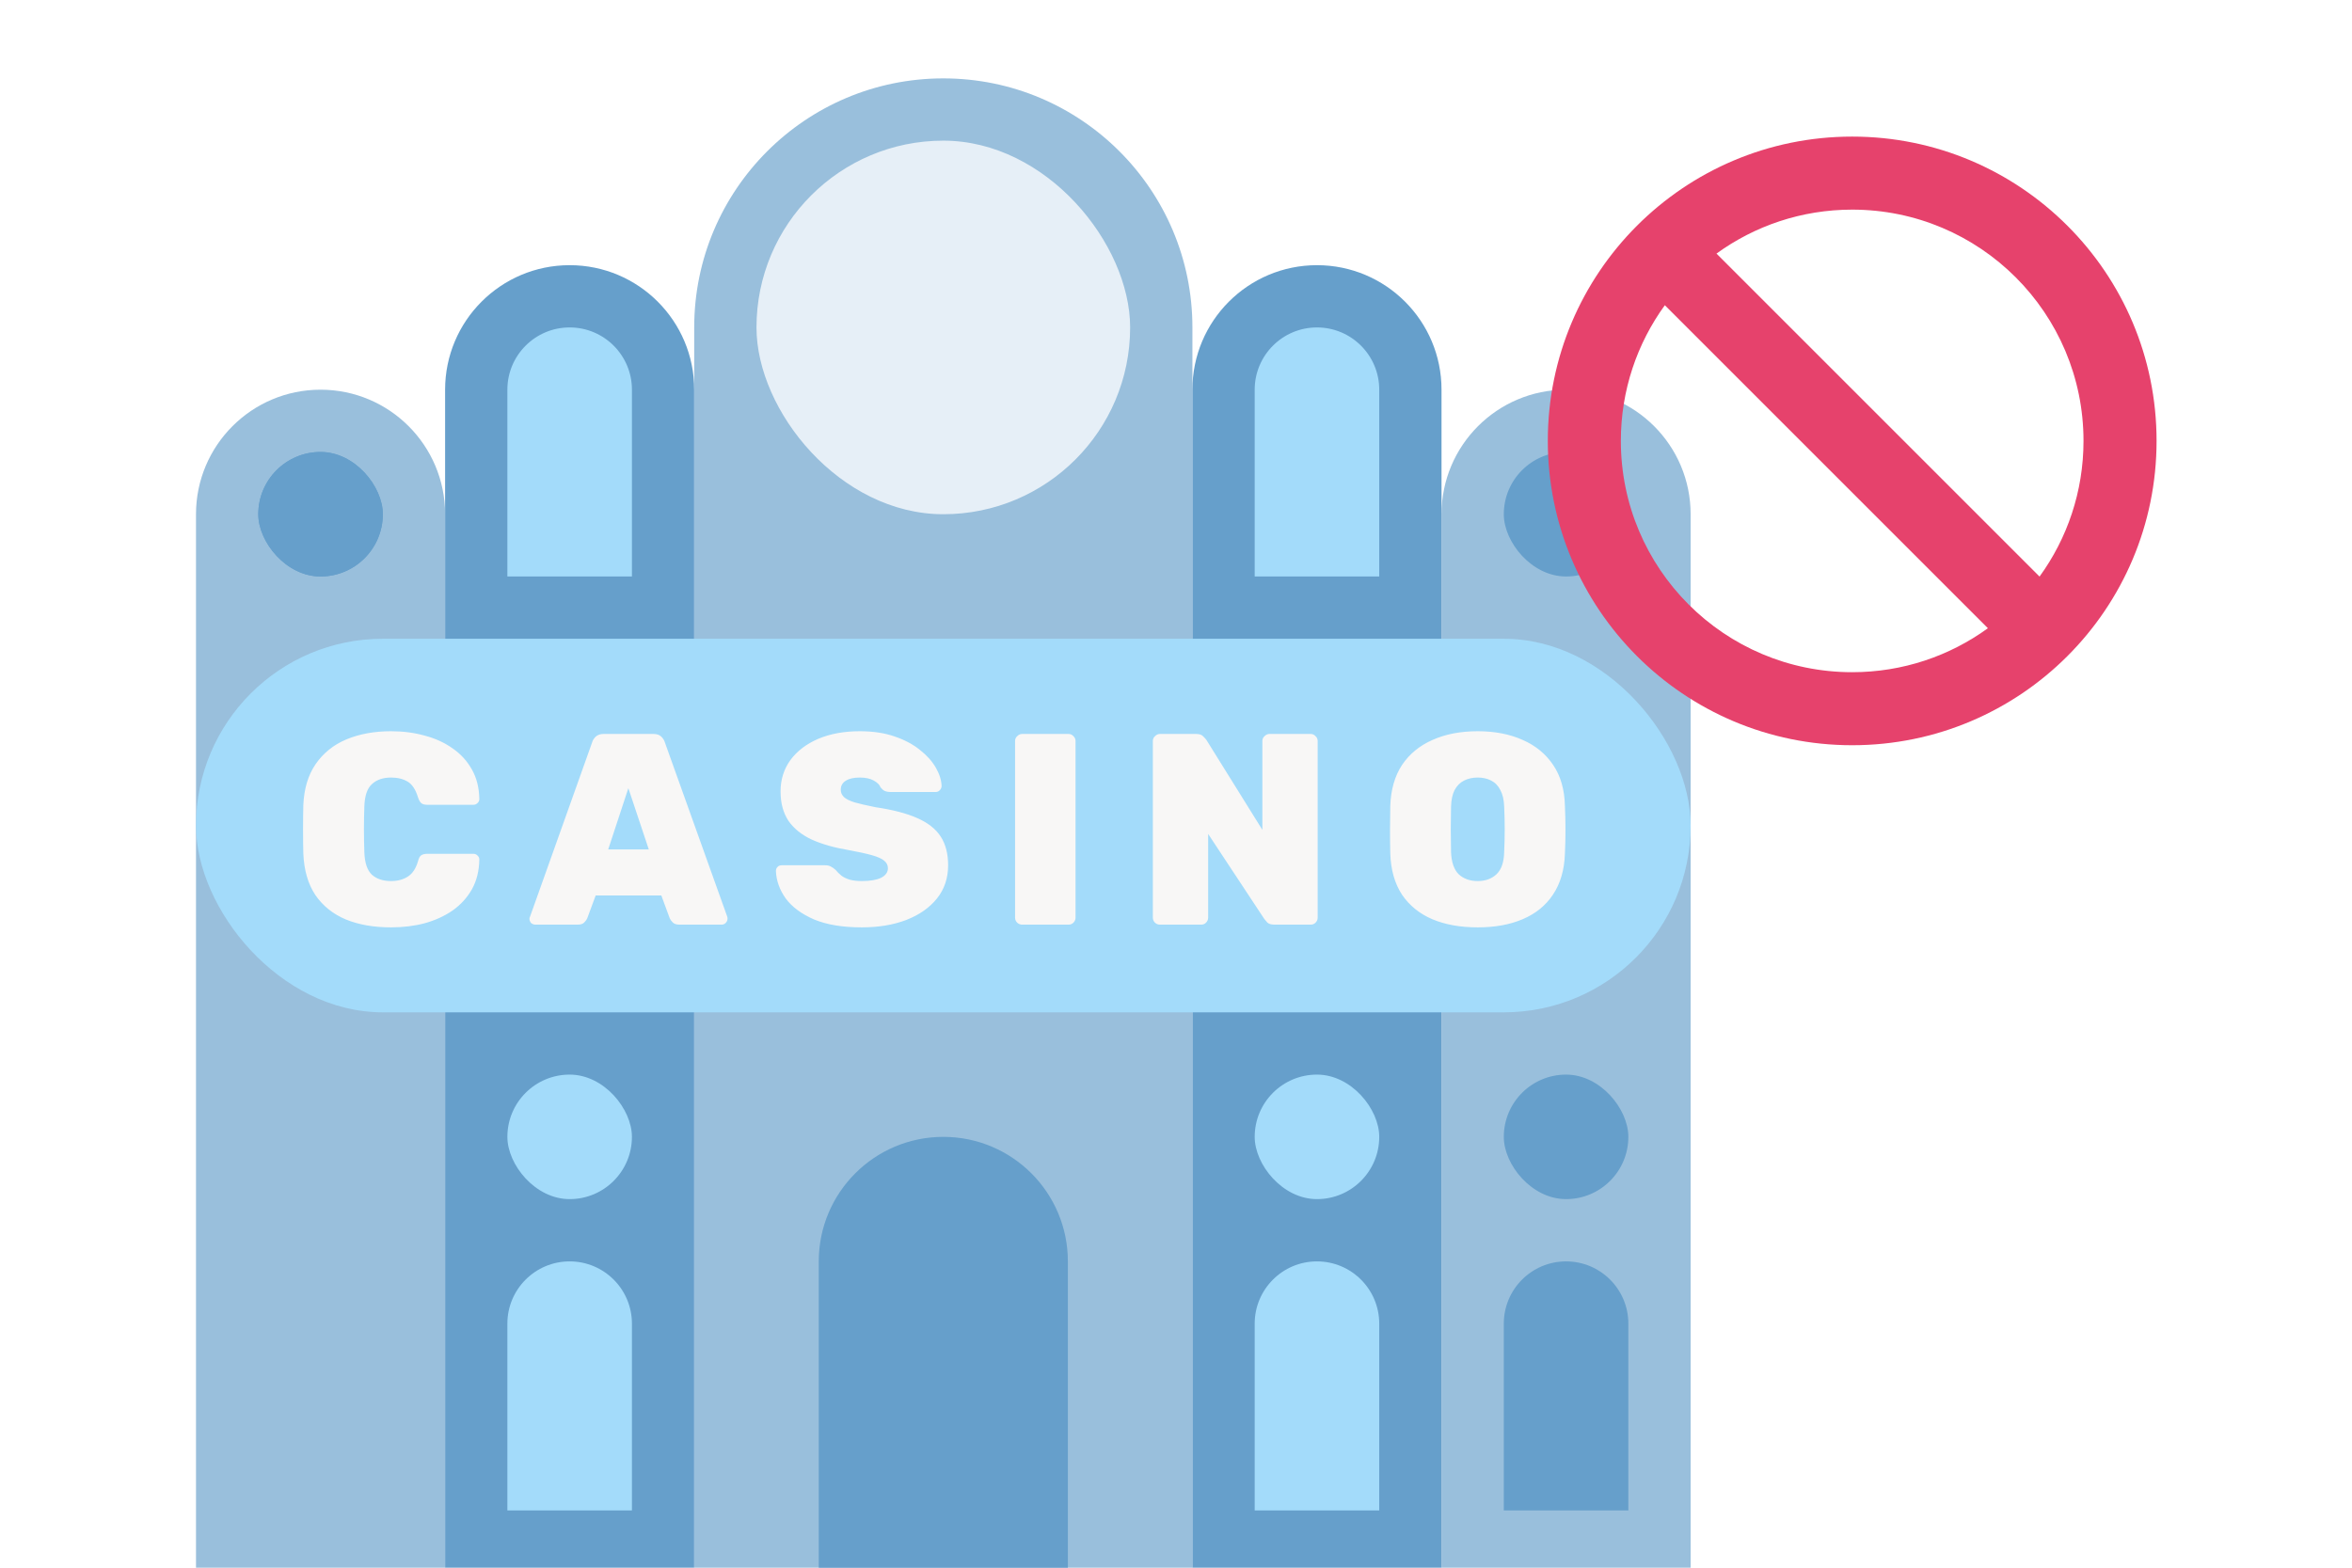 <svg width="240" height="160" viewBox="0 0 240 160" fill="none" xmlns="http://www.w3.org/2000/svg">
<g clip-path="url(#clip0_438_21829)">
<path d="M20 160.513L20 52.483C20 45.464 25.69 39.773 32.709 39.773C39.729 39.773 45.419 45.464 45.419 52.483L45.419 160.513L20 160.513Z" fill="#99BFDC"/>
<path d="M45.419 160.513L45.419 39.773C45.419 32.754 51.109 27.064 58.128 27.064C65.148 27.064 70.838 32.754 70.838 39.773L70.838 160.513L45.419 160.513Z" fill="#669FCB"/>
<path d="M147.094 160.513L147.094 52.483C147.094 45.464 152.784 39.773 159.804 39.773C166.823 39.773 172.513 45.464 172.513 52.483L172.513 160.513L147.094 160.513Z" fill="#99BFDC"/>
<path d="M96.257 8C82.218 8 70.838 19.38 70.838 33.419V160.513H121.675V33.419C121.675 19.38 110.295 8 96.257 8Z" fill="#99BFDC"/>
<path d="M121.675 160.513L121.675 39.773C121.675 32.754 127.365 27.064 134.385 27.064C141.404 27.064 147.094 32.754 147.094 39.773L147.094 160.513L121.675 160.513Z" fill="#669FCB"/>
<path d="M77.192 160.513L77.192 128.739C77.192 118.211 85.728 109.675 96.257 109.675C106.785 109.675 115.321 118.211 115.321 128.739L115.321 160.513L77.192 160.513Z" fill="url(#paint0_linear_438_21829)"/>
<rect x="20" y="65.192" width="152.513" height="38.128" rx="19.064" fill="#A3DBFA"/>
<rect x="26.355" y="71.547" width="139.804" height="25.419" rx="12.709" fill="url(#paint1_linear_438_21829)"/>
<rect x="77.192" y="14.355" width="38.128" height="38.128" rx="19.064" fill="#E6EFF7"/>
<path fill-rule="evenodd" clip-rule="evenodd" d="M106.038 40.313C108.531 37.855 108.531 33.87 106.038 31.412L96.257 21.769L86.477 31.412C83.984 33.87 83.984 37.855 86.477 40.313C88.707 42.512 92.176 42.744 94.668 41.009V42.951H94.138C93.553 42.951 93.079 43.425 93.079 44.01V45.069H95.703C95.711 45.069 95.719 45.069 95.727 45.069H96.786C96.794 45.069 96.802 45.069 96.809 45.069H99.433V44.01C99.433 43.425 98.959 42.951 98.374 42.951H97.845V41.008C100.337 42.744 103.807 42.512 106.038 40.313Z" fill="url(#paint2_linear_438_21829)"/>
<rect x="26.355" y="46.128" width="12.709" height="12.709" rx="6.355" fill="#669FCB"/>
<rect x="26.355" y="46.128" width="12.709" height="12.709" rx="6.355" fill="#669FCB"/>
<rect x="153.449" y="46.128" width="12.709" height="12.709" rx="6.355" fill="#669FCB"/>
<path d="M128.03 39.773C128.03 36.264 130.875 33.419 134.385 33.419C137.894 33.419 140.739 36.264 140.739 39.773V58.838H128.03V39.773Z" fill="#A3DBFA"/>
<path d="M51.773 39.773C51.773 36.264 54.618 33.419 58.128 33.419C61.638 33.419 64.483 36.264 64.483 39.773V58.838H51.773V39.773Z" fill="#A3DBFA"/>
<rect x="51.773" y="109.675" width="12.709" height="12.709" rx="6.355" fill="#A3DBFA"/>
<rect x="128.03" y="109.675" width="12.709" height="12.709" rx="6.355" fill="#A3DBFA"/>
<rect x="153.449" y="109.675" width="12.709" height="12.709" rx="6.355" fill="#669FCB"/>
<path d="M51.773 135.094C51.773 131.585 54.618 128.739 58.128 128.739C61.638 128.739 64.483 131.585 64.483 135.094V154.158H51.773V135.094Z" fill="#A3DBFA"/>
<path d="M83.547 128.739C83.547 121.72 89.237 116.03 96.257 116.03C103.276 116.03 108.966 121.72 108.966 128.739V160.513H83.547V128.739Z" fill="#669FCB"/>
<path d="M128.03 135.094C128.03 131.585 130.875 128.739 134.385 128.739C137.894 128.739 140.739 131.585 140.739 135.094V154.158H128.03V135.094Z" fill="#A3DBFA"/>
<path d="M153.449 135.094C153.449 131.585 156.294 128.739 159.803 128.739C163.313 128.739 166.158 131.585 166.158 135.094V154.158H153.449V135.094Z" fill="#669FCB"/>
<path d="M39.903 94.648C38.142 94.648 36.604 94.379 35.288 93.841C33.972 93.285 32.934 92.451 32.174 91.339C31.433 90.227 31.025 88.819 30.951 87.113C30.932 86.353 30.923 85.538 30.923 84.667C30.923 83.796 30.932 82.962 30.951 82.165C31.025 80.497 31.442 79.106 32.202 77.994C32.98 76.864 34.027 76.02 35.343 75.464C36.678 74.908 38.198 74.63 39.903 74.63C41.126 74.63 42.266 74.779 43.322 75.075C44.398 75.353 45.352 75.789 46.186 76.382C47.02 76.957 47.678 77.679 48.16 78.55C48.642 79.403 48.892 80.404 48.911 81.553C48.911 81.72 48.846 81.859 48.716 81.97C48.605 82.081 48.466 82.137 48.299 82.137H43.6C43.322 82.137 43.119 82.081 42.989 81.97C42.859 81.859 42.748 81.664 42.655 81.386C42.414 80.589 42.062 80.052 41.599 79.774C41.135 79.496 40.57 79.357 39.903 79.357C39.087 79.357 38.439 79.579 37.957 80.024C37.475 80.45 37.215 81.21 37.178 82.304C37.123 83.823 37.123 85.38 37.178 86.974C37.215 88.068 37.475 88.837 37.957 89.282C38.439 89.708 39.087 89.921 39.903 89.921C40.57 89.921 41.135 89.773 41.599 89.477C42.081 89.18 42.433 88.652 42.655 87.892C42.729 87.595 42.831 87.401 42.961 87.308C43.109 87.197 43.322 87.141 43.6 87.141H48.299C48.466 87.141 48.605 87.197 48.716 87.308C48.846 87.419 48.911 87.558 48.911 87.725C48.892 88.874 48.642 89.884 48.16 90.755C47.678 91.608 47.02 92.331 46.186 92.924C45.352 93.499 44.398 93.934 43.322 94.231C42.266 94.509 41.126 94.648 39.903 94.648ZM54.638 94.37C54.471 94.37 54.323 94.314 54.193 94.203C54.082 94.073 54.026 93.925 54.026 93.758C54.026 93.684 54.045 93.619 54.082 93.563L60.421 75.77C60.477 75.566 60.597 75.372 60.782 75.186C60.986 75.001 61.255 74.908 61.589 74.908H66.676C67.028 74.908 67.297 75.001 67.483 75.186C67.668 75.372 67.788 75.566 67.844 75.77L74.211 93.563C74.229 93.619 74.238 93.684 74.238 93.758C74.238 93.925 74.174 94.073 74.044 94.203C73.933 94.314 73.794 94.37 73.627 94.37H69.345C69.03 94.37 68.799 94.296 68.65 94.147C68.502 93.999 68.4 93.86 68.344 93.73L67.483 91.395H60.782L59.92 93.73C59.865 93.86 59.763 93.999 59.615 94.147C59.485 94.296 59.253 94.37 58.92 94.37H54.638ZM62.061 86.696H66.204L64.118 80.441L62.061 86.696ZM87.934 94.648C85.988 94.648 84.366 94.379 83.069 93.841C81.79 93.285 80.826 92.572 80.177 91.701C79.547 90.811 79.213 89.875 79.176 88.893C79.176 88.726 79.232 88.587 79.343 88.476C79.454 88.365 79.593 88.309 79.76 88.309H84.181C84.44 88.309 84.644 88.355 84.792 88.448C84.941 88.522 85.098 88.633 85.265 88.781C85.432 88.985 85.626 89.18 85.849 89.365C86.071 89.532 86.358 89.671 86.711 89.782C87.063 89.875 87.471 89.921 87.934 89.921C88.786 89.921 89.444 89.81 89.908 89.588C90.371 89.347 90.603 89.022 90.603 88.615C90.603 88.3 90.473 88.04 90.214 87.836C89.973 87.632 89.556 87.447 88.963 87.28C88.369 87.113 87.563 86.937 86.544 86.752C85.117 86.511 83.884 86.159 82.846 85.695C81.808 85.214 81.011 84.574 80.455 83.777C79.918 82.962 79.649 81.961 79.649 80.775C79.649 79.57 79.983 78.504 80.65 77.577C81.335 76.651 82.281 75.928 83.486 75.409C84.709 74.89 86.127 74.63 87.739 74.63C89.074 74.63 90.251 74.806 91.27 75.159C92.308 75.511 93.179 75.974 93.883 76.549C94.588 77.105 95.125 77.707 95.496 78.356C95.867 79.004 96.061 79.625 96.08 80.219C96.08 80.385 96.015 80.534 95.885 80.663C95.774 80.775 95.644 80.83 95.496 80.83H90.853C90.631 80.83 90.436 80.793 90.269 80.719C90.121 80.645 89.982 80.524 89.852 80.358C89.76 80.098 89.528 79.866 89.157 79.662C88.786 79.459 88.314 79.357 87.739 79.357C87.109 79.357 86.627 79.468 86.293 79.69C85.96 79.894 85.793 80.2 85.793 80.608C85.793 80.886 85.895 81.127 86.099 81.331C86.303 81.534 86.664 81.72 87.183 81.887C87.702 82.035 88.425 82.202 89.352 82.387C91.112 82.647 92.53 83.017 93.605 83.499C94.699 83.981 95.496 84.611 95.996 85.39C96.497 86.168 96.747 87.141 96.747 88.309C96.747 89.625 96.367 90.755 95.607 91.701C94.847 92.646 93.8 93.378 92.466 93.897C91.15 94.397 89.639 94.648 87.934 94.648ZM104.3 94.37C104.115 94.37 103.948 94.305 103.8 94.175C103.652 94.027 103.578 93.851 103.578 93.647V75.631C103.578 75.427 103.652 75.261 103.8 75.131C103.948 74.983 104.115 74.908 104.3 74.908H109.027C109.231 74.908 109.397 74.983 109.527 75.131C109.675 75.261 109.75 75.427 109.75 75.631V93.647C109.75 93.851 109.675 94.027 109.527 94.175C109.397 94.305 109.231 94.37 109.027 94.37H104.3ZM118.36 94.37C118.175 94.37 118.008 94.305 117.859 94.175C117.711 94.027 117.637 93.851 117.637 93.647V75.631C117.637 75.427 117.711 75.261 117.859 75.131C118.008 74.983 118.175 74.908 118.36 74.908H122.058C122.391 74.908 122.632 74.992 122.78 75.159C122.929 75.307 123.031 75.418 123.086 75.492L128.813 84.695V75.631C128.813 75.427 128.888 75.261 129.036 75.131C129.184 74.983 129.351 74.908 129.536 74.908H133.734C133.938 74.908 134.105 74.983 134.235 75.131C134.383 75.261 134.457 75.427 134.457 75.631V93.647C134.457 93.851 134.383 94.027 134.235 94.175C134.105 94.305 133.938 94.37 133.734 94.37H130.064C129.712 94.37 129.462 94.296 129.314 94.147C129.166 93.981 129.064 93.86 129.008 93.786L123.281 85.112V93.647C123.281 93.851 123.207 94.027 123.058 94.175C122.929 94.305 122.762 94.37 122.558 94.37H118.36ZM150.79 94.648C149.011 94.648 147.463 94.37 146.147 93.814C144.85 93.258 143.821 92.424 143.061 91.311C142.32 90.181 141.921 88.781 141.866 87.113C141.847 86.335 141.838 85.538 141.838 84.722C141.838 83.888 141.847 83.064 141.866 82.248C141.921 80.599 142.32 79.208 143.061 78.078C143.821 76.947 144.859 76.095 146.175 75.52C147.491 74.927 149.029 74.63 150.79 74.63C152.532 74.63 154.061 74.927 155.377 75.52C156.693 76.095 157.731 76.947 158.491 78.078C159.251 79.208 159.649 80.599 159.686 82.248C159.724 83.064 159.742 83.888 159.742 84.722C159.742 85.538 159.724 86.335 159.686 87.113C159.631 88.781 159.223 90.181 158.463 91.311C157.722 92.424 156.693 93.258 155.377 93.814C154.08 94.37 152.551 94.648 150.79 94.648ZM150.79 89.921C151.568 89.921 152.208 89.69 152.708 89.226C153.209 88.745 153.468 87.984 153.487 86.947C153.524 86.15 153.542 85.38 153.542 84.639C153.542 83.879 153.524 83.11 153.487 82.332C153.468 81.646 153.338 81.08 153.097 80.636C152.875 80.191 152.56 79.866 152.152 79.662C151.763 79.459 151.309 79.357 150.79 79.357C150.271 79.357 149.808 79.459 149.4 79.662C148.992 79.866 148.668 80.191 148.427 80.636C148.204 81.08 148.084 81.646 148.065 82.332C148.047 83.11 148.038 83.879 148.038 84.639C148.038 85.38 148.047 86.15 148.065 86.947C148.102 87.984 148.362 88.745 148.844 89.226C149.344 89.69 149.993 89.921 150.79 89.921Z" fill="#F8F7F6"/>
</g>
<path fill-rule="evenodd" clip-rule="evenodd" d="M220.058 45C220.058 62.153 206.153 76.059 188.999 76.059C171.846 76.059 157.94 62.153 157.94 45C157.94 27.846 171.846 13.941 188.999 13.941C206.153 13.941 220.058 27.846 220.058 45ZM202.847 64.117C198.957 66.94 194.172 68.605 188.998 68.605C175.962 68.605 165.393 58.036 165.393 45C165.393 39.826 167.058 35.041 169.881 31.151L202.847 64.117ZM208.117 58.846L175.152 25.881C179.041 23.059 183.825 21.395 188.998 21.395C202.035 21.395 212.603 31.963 212.603 45C212.603 50.172 210.939 54.957 208.117 58.846ZM172.499 28.118C172.37 28.245 172.243 28.372 172.117 28.501L172.499 28.118Z" fill="#E6426C"/>
<defs>
<linearGradient x1="77.192" y1="135.094" x2="115.321" y2="135.094" gradientUnits="userSpaceOnUse">
<stop stop-color="#E6426C"/>
<stop offset="1" stop-color="#D10A3D"/>
</linearGradient>
<linearGradient x1="96.257" y1="71.547" x2="96.257" y2="96.966" gradientUnits="userSpaceOnUse">
<stop stop-color="#E6426C"/>
<stop offset="1" stop-color="#D10A3D"/>
</linearGradient>
<linearGradient x1="96.257" y1="21.769" x2="96.257" y2="45.069" gradientUnits="userSpaceOnUse">
<stop stop-color="#E6426C"/>
<stop offset="1" stop-color="#D10A3D"/>
</linearGradient>
<clipPath>
<rect width="152" height="152" fill="white" transform="translate(20 8)"/>
</clipPath>
</defs>
</svg>
